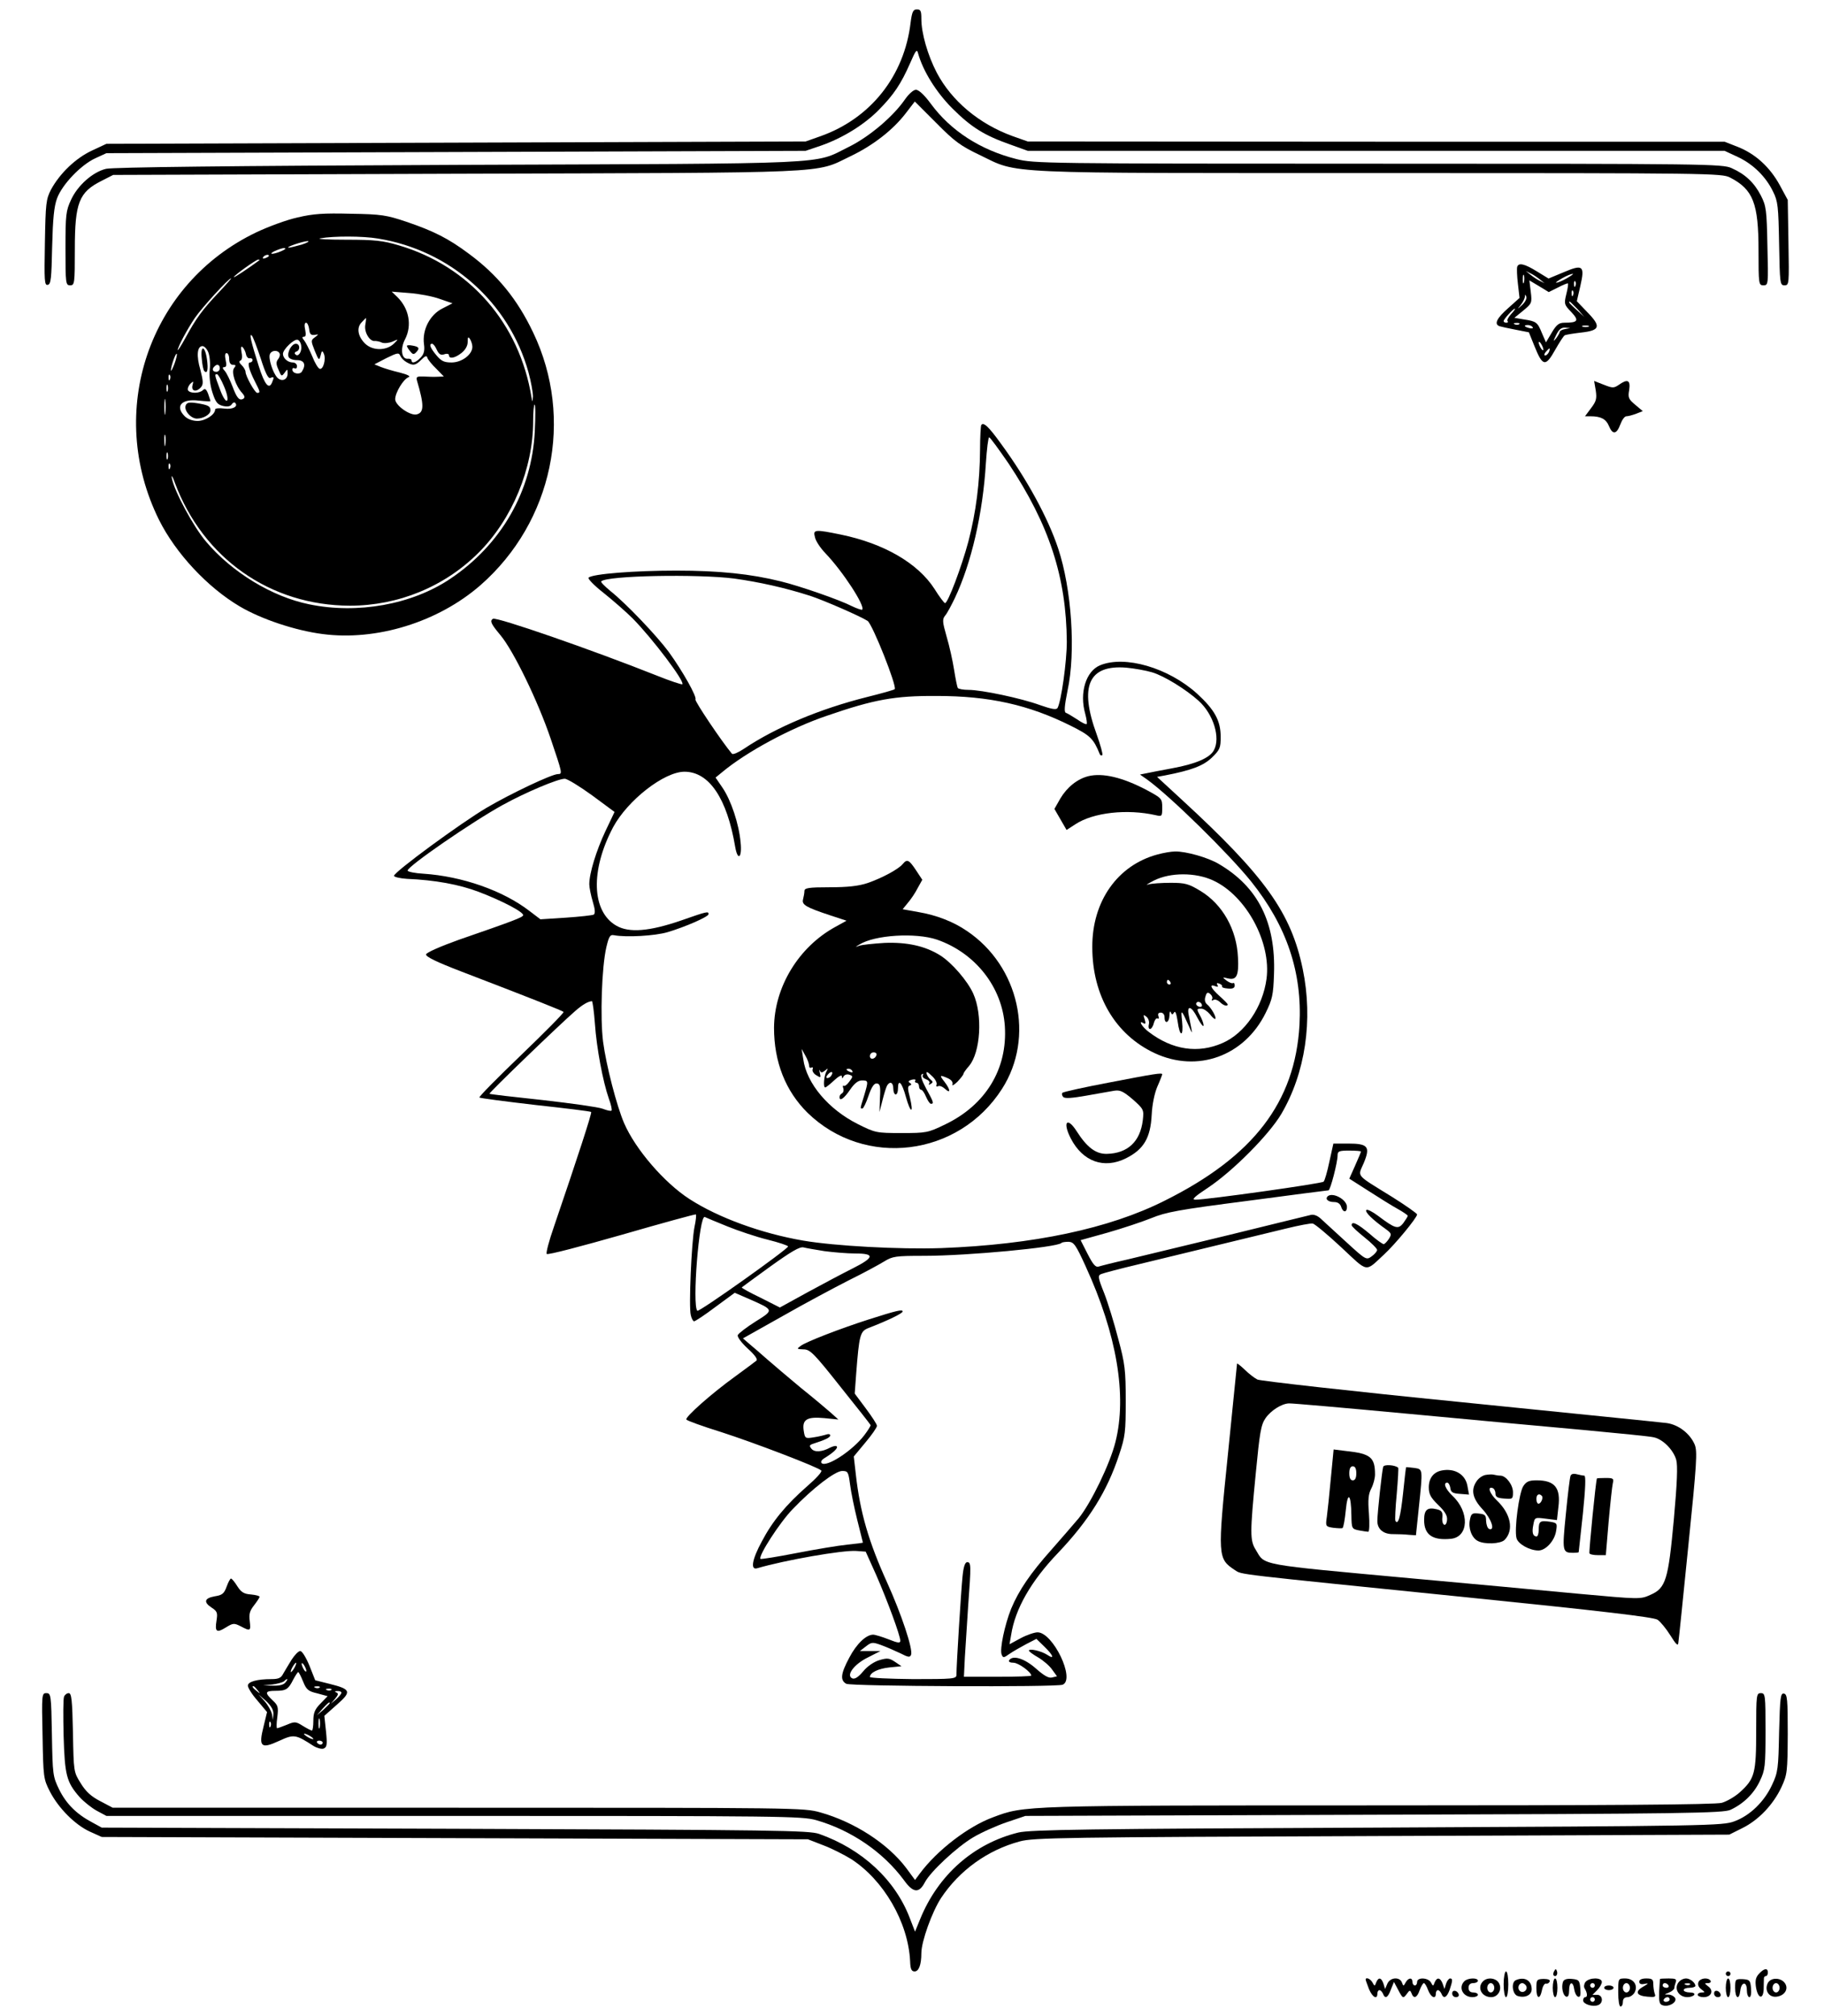 <?xml version="1.0" standalone="no"?>
<!DOCTYPE svg PUBLIC "-//W3C//DTD SVG 20010904//EN"
 "http://www.w3.org/TR/2001/REC-SVG-20010904/DTD/svg10.dtd">
<svg version="1.0" xmlns="http://www.w3.org/2000/svg"
 width="780pt" height="862pt" viewBox="0 0 780 862"
 preserveAspectRatio="xMidYMid meet">

<g transform="translate(0,862) scale(0.1,-0.1)"
fill="#000000" stroke="none">
<path d="M3894 8523 c-27 -228 -171 -409 -384 -485 l-65 -23 -1495 -5 -1495
-5 -62 -29 c-69 -32 -137 -97 -175 -167 -21 -41 -23 -58 -26 -227 -3 -163 -2
-183 12 -180 14 2 16 27 19 163 3 119 8 172 21 207 22 59 101 142 163 171 l48
22 1495 5 1495 5 65 22 c92 32 185 89 248 153 64 65 95 111 134 200 24 55 29
62 34 42 21 -76 78 -167 146 -235 81 -81 137 -116 248 -155 l75 -27 1490 0
1490 0 56 -26 c66 -31 120 -84 151 -148 21 -42 23 -63 26 -223 3 -171 4 -178
23 -178 20 0 20 5 17 183 l-3 182 -34 63 c-42 77 -104 134 -180 164 l-56 22
-1490 0 -1490 1 -65 23 c-143 52 -260 150 -324 271 -39 75 -66 169 -66 230 0
34 -3 41 -19 41 -16 0 -21 -10 -27 -57z"/>
<path d="M3870 8195 c-51 -74 -154 -161 -242 -204 -152 -75 -38 -70 -1666 -76
-983 -4 -1481 -10 -1509 -17 -57 -14 -121 -71 -149 -132 -22 -47 -24 -64 -24
-208 0 -151 1 -158 20 -158 19 0 20 7 20 155 0 198 18 243 113 291 l51 26
1465 5 c1631 5 1533 0 1686 74 97 46 182 112 237 183 l40 52 92 -92 c78 -79
104 -98 186 -137 170 -82 65 -77 1710 -77 1418 0 1462 -1 1498 -19 99 -51 122
-110 122 -312 0 -145 1 -149 21 -149 21 0 21 3 17 168 -3 154 -5 171 -28 216
-28 54 -66 91 -125 117 -38 18 -109 19 -1511 19 -1430 0 -1473 1 -1548 20
-154 39 -281 121 -366 237 -28 38 -52 60 -64 59 -10 0 -31 -19 -46 -41z"/>
<path d="M1272 7690 c-46 -10 -124 -39 -175 -63 -461 -220 -646 -767 -417
-1230 72 -144 208 -289 345 -370 93 -55 238 -103 353 -118 232 -31 496 51 677
209 309 271 401 712 225 1080 -68 143 -153 247 -275 337 -87 65 -150 97 -268
137 -84 28 -105 32 -237 34 -116 3 -161 0 -228 -16z m344 -90 c310 -50 561
-273 644 -572 11 -40 19 -86 19 -103 -2 -26 -2 -27 -6 -5 -51 317 -265 562
-568 651 -67 20 -103 24 -225 24 -80 0 -129 3 -110 6 57 10 180 10 246 -1z
m-326 -26 c-25 -7 -49 -13 -55 -13 -18 1 59 27 80 28 11 0 0 -7 -25 -15z m-70
-18 c0 -2 -13 -9 -30 -15 -35 -12 -41 -5 -7 9 25 10 37 12 37 6z m-70 -30 c0
-2 -7 -7 -16 -10 -8 -3 -12 -2 -9 4 6 10 25 14 25 6z m-41 -19 c-46 -34 -109
-76 -109 -72 0 7 94 74 104 75 5 0 7 -1 5 -3z m-175 -139 c-69 -73 -96 -110
-141 -193 -18 -33 -33 -56 -33 -52 0 13 40 88 73 137 30 44 145 170 155 170 3
0 -22 -28 -54 -62z m946 -26 l55 -19 -43 -22 c-54 -27 -87 -92 -79 -152 4 -28
0 -43 -14 -58 -21 -22 -39 -27 -39 -12 0 5 -8 8 -17 7 -26 -2 -32 43 -11 83
31 60 17 132 -33 181 l-24 23 75 -6 c41 -3 100 -14 130 -25z m-318 -112 c-5
-32 20 -72 42 -68 6 0 19 -2 29 -7 10 -4 30 -2 45 4 27 12 27 12 7 -8 -32 -31
-90 -32 -123 -1 -31 30 -38 67 -17 90 10 11 19 20 20 20 1 0 0 -14 -3 -30z
m-240 -17 c2 -22 8 -27 23 -25 19 3 19 3 2 -10 -18 -13 -18 -15 -1 -58 17 -42
19 -43 25 -20 5 21 7 23 14 7 10 -23 -3 -69 -18 -64 -7 2 -21 26 -32 54 -12
28 -27 58 -34 67 -10 12 -10 16 -1 16 8 0 9 10 5 30 -4 18 -3 30 4 30 5 0 11
-12 13 -27z m-207 -126 c20 -63 32 -87 41 -83 16 6 17 4 8 -18 -13 -34 -32
-12 -57 67 -33 104 -43 145 -30 132 5 -5 22 -50 38 -98z m905 50 c0 -33 -45
-67 -89 -67 -32 0 -44 6 -65 31 -26 31 -33 49 -18 49 5 0 14 -12 20 -26 9 -19
17 -24 32 -19 11 4 20 2 20 -4 0 -17 25 -13 54 10 16 13 26 30 26 47 0 21 2
24 10 12 5 -8 10 -23 10 -33z m-732 4 c4 -25 -13 -50 -25 -36 -5 4 -2 10 5 12
17 6 15 33 -3 33 -18 0 -38 -37 -31 -56 3 -8 19 -14 36 -14 31 0 40 -19 21
-49 -10 -15 -41 -8 -41 9 0 6 5 8 10 5 6 -3 10 1 10 9 0 9 -8 16 -18 16 -21 0
-42 18 -42 37 0 19 48 65 63 60 7 -2 14 -14 15 -26z m-397 -28 c6 -16 9 -48 6
-73 -3 -27 1 -65 11 -97 14 -44 22 -53 46 -59 19 -4 31 -2 37 7 4 7 11 10 14
7 16 -16 -10 -30 -46 -25 -22 3 -39 1 -39 -4 0 -22 -42 -49 -75 -49 -22 0 -43
8 -55 20 -43 43 -14 76 60 67 28 -3 50 -4 50 -2 0 2 -5 16 -10 31 -8 21 -14
24 -22 16 -15 -15 -55 -15 -64 -1 -3 6 1 18 9 27 15 14 15 13 10 -6 -6 -26 18
-30 37 -7 10 12 9 26 -3 73 -18 61 -14 102 9 102 8 0 19 -12 25 -27z m161 -8
c2 -11 10 -19 16 -17 7 1 12 -2 12 -8 0 -5 -5 -10 -11 -10 -12 0 -5 -30 22
-83 22 -43 23 -47 9 -47 -10 0 -50 72 -50 90 0 6 -7 19 -16 28 -11 10 -13 17
-6 20 7 2 9 16 5 35 -4 22 -2 29 5 22 5 -5 12 -19 14 -30z m143 5 c4 -6 1 -17
-5 -25 -10 -12 -10 -22 1 -46 12 -29 13 -30 26 -13 12 17 13 17 13 -3 0 -27
-25 -37 -44 -18 -19 20 -39 82 -32 100 6 17 32 20 41 5z m544 -39 c28 -16 38
-14 63 11 17 17 23 19 26 7 3 -8 20 -29 38 -46 l32 -33 -26 -1 c-15 -1 -42 0
-60 1 -29 1 -33 -1 -29 -17 31 -105 31 -137 -1 -145 -27 -7 -92 38 -92 65 0
28 35 86 57 94 10 4 -3 11 -38 20 -30 7 -66 18 -81 24 l-27 11 52 27 c47 23
53 24 59 9 4 -9 16 -21 27 -27z m-993 -7 c-8 -21 -15 -34 -15 -28 -1 15 20 76
25 71 2 -2 -2 -21 -10 -43z m234 21 c0 -16 6 -25 16 -25 13 0 14 -3 5 -14 -13
-16 6 -76 35 -107 10 -11 12 -19 5 -24 -17 -10 -28 2 -47 53 -10 26 -24 55
-32 65 -11 12 -12 17 -3 17 9 0 11 9 6 30 -4 19 -3 30 4 30 6 0 11 -11 11 -25z
m-40 -40 c0 -8 -7 -15 -15 -15 -16 0 -20 12 -8 23 11 12 23 8 23 -8z m-213
-47 c-3 -8 -6 -5 -6 6 -1 11 2 17 5 13 3 -3 4 -12 1 -19z m231 -30 c13 -30 18
-56 13 -61 -5 -5 -18 14 -30 47 -24 64 -24 66 -13 66 4 0 18 -23 30 -52z
m-241 -20 c-3 -7 -5 -2 -5 12 0 14 2 19 5 13 2 -7 2 -19 0 -25z m-10 -95 c-2
-16 -4 -3 -4 27 0 30 2 43 4 28 2 -16 2 -40 0 -55z m1580 -76 c-12 -257 -144
-487 -363 -633 -163 -109 -395 -151 -602 -108 -158 32 -329 136 -440 267 -54
63 -137 217 -147 272 -3 17 3 9 13 -20 121 -323 408 -524 748 -525 207 0 405
81 551 227 144 144 233 360 233 563 0 38 3 70 6 70 4 0 4 -51 1 -113z m-1580
-59 c-2 -13 -4 -5 -4 17 -1 22 1 32 4 23 2 -10 2 -28 0 -40z m10 -60 c-3 -7
-5 -2 -5 12 0 14 2 19 5 13 2 -7 2 -19 0 -25z m10 -40 c-3 -8 -6 -5 -6 6 -1
11 2 17 5 13 3 -3 4 -12 1 -19z"/>
<path d="M1740 7141 c0 -3 6 -14 14 -23 10 -13 15 -15 24 -6 18 18 15 25 -13
30 -14 3 -25 2 -25 -1z"/>
<path d="M863 7085 c2 -26 7 -49 11 -52 13 -13 17 7 11 51 -9 61 -29 61 -22 1z"/>
<path d="M794 6886 c-8 -21 22 -56 48 -56 28 0 58 18 58 35 0 18 -9 23 -58 31
-34 5 -43 3 -48 -10z"/>
<path d="M6488 7479 c-2 -7 -1 -39 3 -72 l7 -61 -49 -44 c-49 -43 -61 -69 -36
-77 6 -2 37 -9 69 -15 l56 -11 23 -57 c36 -90 48 -92 90 -17 17 30 35 58 40
61 5 3 37 8 71 12 81 9 86 26 25 88 l-44 46 15 65 c20 87 11 94 -71 59 l-65
-27 -49 30 c-53 33 -79 39 -85 20z m97 -54 l20 -16 -20 10 c-11 5 -29 17 -40
26 l-20 16 20 -10 c11 -5 29 -17 40 -26z m-68 -12 c-3 -10 -5 -4 -5 12 0 17 2
24 5 18 2 -7 2 -21 0 -30z m183 17 c-19 -11 -39 -19 -45 -19 -5 0 6 8 25 19
19 11 40 19 45 19 6 0 -6 -8 -25 -19z m-37 -39 c21 11 41 19 42 17 2 -2 -1
-23 -7 -46 -10 -41 -9 -45 21 -76 35 -37 29 -46 -29 -46 -23 0 -34 -8 -54 -42
l-25 -42 -17 39 c-19 47 -24 51 -77 59 l-41 7 38 31 c36 30 38 32 32 80 l-6
49 42 -25 41 -25 40 20z m74 7 c-3 -8 -6 -5 -6 6 -1 11 2 17 5 13 3 -3 4 -12
1 -19z m-10 -40 c-3 -8 -6 -5 -6 6 -1 11 2 17 5 13 3 -3 4 -12 1 -19z m-218
-42 c-22 -20 -22 -20 -6 0 9 11 17 27 18 35 0 11 2 11 6 0 3 -7 -5 -23 -18
-35z m237 -18 l29 -33 -32 29 c-31 28 -38 36 -30 36 2 0 16 -15 33 -32z m-284
-21 c-12 -13 -19 -27 -15 -30 3 -4 1 -7 -5 -7 -7 0 -12 3 -12 7 0 8 41 53 48
53 3 0 -4 -10 -16 -23z m35 -43 c-3 -3 -12 -4 -19 -1 -8 3 -5 6 6 6 11 1 17
-2 13 -5z m57 -13 c4 -5 -3 -7 -14 -4 -23 6 -26 13 -6 13 8 0 17 -4 20 -9z
m239 2 c-7 -2 -19 -2 -25 0 -7 3 -2 5 12 5 14 0 19 -2 13 -5z m-100 -10 c-13
-2 -23 -8 -23 -12 0 -4 -7 -16 -15 -27 -14 -17 -14 -15 0 14 11 23 22 32 38
31 l22 -2 -22 -4z m-93 -88 c0 -5 -5 -3 -10 5 -5 8 -10 20 -10 25 0 6 5 3 10
-5 5 -8 10 -19 10 -25z m24 -10 c-4 -8 -11 -15 -16 -15 -6 0 -5 6 2 15 7 8 14
15 16 15 2 0 1 -7 -2 -15z"/>
<path d="M6824 6950 c5 -35 2 -46 -20 -75 l-26 -35 23 0 c45 0 67 -12 79 -41
16 -39 33 -37 49 6 7 19 18 35 26 35 8 0 26 5 42 11 l28 11 -32 27 c-29 24
-32 31 -26 64 6 42 -7 48 -45 21 -21 -14 -26 -14 -64 1 l-41 16 7 -41z"/>
<path d="M4196 6802 c-2 -4 -5 -51 -5 -105 -1 -140 -17 -266 -50 -393 -29
-108 -88 -265 -100 -263 -3 0 -24 27 -45 61 -71 110 -216 194 -400 232 -112
23 -120 22 -111 -11 3 -16 23 -46 44 -68 75 -78 172 -227 158 -242 -3 -2 -23
5 -44 15 -50 26 -222 86 -304 106 -129 32 -263 46 -448 46 -178 0 -357 -14
-374 -30 -5 -4 24 -34 65 -66 40 -32 96 -81 123 -108 85 -86 224 -270 213
-282 -3 -2 -52 14 -109 37 -279 111 -686 252 -701 243 -14 -9 -9 -21 32 -70
56 -67 160 -281 215 -443 50 -148 51 -151 31 -151 -26 0 -201 -83 -305 -144
-110 -65 -395 -274 -396 -291 0 -5 25 -11 55 -13 120 -5 224 -24 308 -56 102
-39 193 -87 189 -100 -3 -9 -36 -22 -276 -105 -78 -28 -137 -54 -139 -62 -2
-10 46 -33 150 -73 313 -120 433 -168 438 -173 3 -3 -78 -85 -180 -183 -102
-98 -183 -180 -180 -183 3 -3 111 -17 240 -32 128 -14 236 -27 238 -30 4 -4
-59 -197 -159 -490 -21 -60 -35 -113 -31 -117 5 -5 149 33 321 82 173 50 315
89 317 87 2 -2 0 -26 -6 -53 -13 -64 -25 -343 -16 -377 3 -15 10 -27 14 -27 5
0 46 27 91 61 l83 61 60 -26 c109 -48 109 -47 29 -97 -38 -24 -72 -50 -76 -58
-3 -7 14 -31 42 -57 30 -27 44 -46 38 -52 -6 -5 -46 -35 -90 -67 -104 -75
-216 -175 -210 -185 3 -5 70 -29 150 -54 140 -45 412 -149 427 -164 5 -5 -23
-35 -60 -67 -91 -80 -149 -150 -194 -236 -42 -77 -50 -124 -20 -115 119 35
366 78 423 74 l41 -3 45 -100 c48 -110 103 -259 103 -281 0 -11 -10 -10 -50 6
-28 11 -58 20 -66 20 -30 0 -71 -39 -102 -98 -37 -69 -40 -97 -13 -112 21 -11
897 -15 925 -4 56 22 -41 224 -107 224 -13 0 -46 -11 -72 -25 l-48 -26 7 40
c17 111 85 230 200 350 133 140 211 265 262 421 26 78 28 97 28 230 0 130 -3
158 -32 265 -17 66 -44 154 -60 195 -27 67 -28 76 -13 82 9 4 81 23 161 42
231 56 516 125 627 152 57 14 109 24 117 22 9 -2 63 -47 121 -101 118 -110
101 -108 183 -32 48 44 142 158 142 172 0 4 -48 38 -107 75 -160 99 -147 84
-121 145 29 70 18 83 -67 83 l-63 0 -17 -77 c-9 -43 -20 -82 -25 -86 -7 -8
-498 -77 -548 -77 -18 0 -4 13 55 52 106 71 259 225 312 314 103 175 137 402
92 620 -50 241 -160 396 -520 727 l-103 95 33 6 c114 22 164 41 201 76 35 34
38 42 38 89 0 70 -26 116 -101 185 -123 111 -309 165 -415 121 -60 -25 -89
-117 -63 -208 6 -22 8 -41 6 -43 -3 -3 -21 6 -41 20 -20 13 -42 26 -48 28 -8
3 -6 29 7 94 36 165 18 435 -40 609 -43 130 -134 297 -244 447 -54 75 -76 95
-85 80z m117 -164 c174 -262 247 -486 249 -762 0 -85 -24 -257 -40 -284 -6 -8
-26 -4 -75 13 -79 29 -249 65 -305 65 -23 0 -43 4 -46 8 -3 5 -10 40 -16 78
-6 38 -20 102 -32 142 -18 63 -19 74 -6 90 8 9 26 43 41 74 71 150 120 362
133 578 4 60 10 110 14 110 4 0 41 -51 83 -112z m-1173 -492 c107 -15 216 -39
325 -74 58 -19 214 -87 245 -107 21 -14 127 -281 116 -292 -2 -3 -56 -18 -120
-34 -199 -50 -388 -129 -525 -221 -24 -16 -47 -26 -51 -21 -43 51 -160 225
-156 232 7 11 -54 120 -114 203 -51 69 -182 207 -250 261 -24 20 -42 38 -39
41 24 25 413 32 569 12z m1787 -401 c51 -15 145 -73 199 -122 63 -57 94 -158
65 -211 -17 -33 -79 -59 -177 -77 -49 -9 -100 -19 -114 -22 l-25 -5 30 -21
c100 -72 350 -318 445 -436 153 -191 219 -389 207 -614 -19 -330 -197 -562
-576 -751 -238 -120 -562 -188 -956 -203 -180 -6 -455 9 -590 32 -180 31 -363
98 -487 178 -108 70 -231 213 -279 324 -32 74 -77 249 -90 348 -13 103 -6 319
14 405 11 46 16 54 32 51 53 -10 176 -3 230 13 77 23 175 66 175 77 0 13 -6
12 -117 -27 -137 -47 -223 -54 -278 -22 -105 61 -111 236 -13 421 62 115 218
237 305 237 105 0 182 -113 217 -322 11 -62 30 -46 23 20 -7 79 -41 180 -77
233 l-30 44 28 23 c103 86 291 188 447 241 203 70 290 86 470 85 226 0 395
-38 575 -128 82 -41 96 -54 123 -121 2 -5 7 -7 11 -4 3 3 -8 43 -24 88 -76
207 -35 299 126 286 34 -3 84 -12 111 -20z m-2395 -526 l96 -71 -39 -82 c-39
-83 -69 -180 -69 -227 0 -14 7 -48 15 -75 10 -33 11 -50 4 -55 -6 -3 -60 -9
-119 -13 l-109 -7 -46 35 c-114 88 -289 149 -455 160 -35 2 -65 8 -67 13 -4
16 276 209 407 281 98 54 236 112 265 112 11 0 63 -32 117 -71z m12 -976 c7
-103 34 -248 60 -322 9 -24 14 -47 11 -50 -3 -3 -20 1 -38 8 -18 7 -133 23
-256 37 -123 13 -226 25 -228 27 -3 4 302 298 367 354 31 27 53 40 71 42 3 1
9 -43 13 -96z m3276 -547 c0 -2 -11 -29 -25 -60 l-25 -56 83 -53 c45 -29 101
-64 125 -77 23 -13 42 -26 42 -29 0 -3 -9 -17 -19 -31 -22 -28 -35 -24 -108
31 -24 18 -46 29 -50 25 -8 -8 27 -42 82 -81 26 -19 27 -22 14 -43 -8 -12 -18
-22 -22 -22 -5 0 -33 20 -61 45 -51 43 -76 55 -76 36 0 -5 25 -28 55 -52 30
-24 54 -48 54 -54 0 -5 -10 -18 -23 -27 -23 -17 -25 -16 -108 60 -46 42 -95
87 -108 99 -14 14 -31 21 -44 18 -12 -3 -169 -41 -351 -86 -181 -44 -377 -91
-435 -105 -58 -13 -113 -27 -122 -30 -13 -4 -24 9 -47 54 l-30 59 115 32 c63
18 147 46 187 62 63 26 117 36 412 74 187 25 343 45 346 45 8 0 39 120 39 150
0 17 6 20 50 20 28 0 50 -2 50 -4z m-2710 -320 c47 -19 124 -45 173 -57 48
-12 87 -25 87 -29 0 -11 -381 -282 -388 -275 -23 23 8 412 32 401 6 -3 49 -21
96 -40z m1533 -172 c133 -290 177 -552 127 -750 -23 -93 -104 -260 -157 -326
-21 -25 -74 -86 -117 -135 -90 -101 -139 -173 -172 -252 -28 -70 -49 -172 -41
-195 6 -16 9 -16 34 2 16 11 48 29 72 42 l43 22 34 -33 c39 -38 45 -57 12 -35
-26 17 -78 28 -78 18 0 -4 18 -17 39 -29 22 -13 49 -36 60 -52 l21 -29 -21 -5
c-14 -4 -34 7 -70 39 -49 43 -99 58 -114 34 -3 -6 5 -10 19 -10 21 0 76 -40
76 -55 0 -3 -65 -5 -144 -5 l-144 0 4 83 c3 45 9 143 14 218 13 177 13 189 -4
189 -9 0 -16 -19 -20 -62 -6 -57 -26 -377 -26 -420 0 -17 -15 -18 -185 -18
-102 1 -185 5 -185 9 0 19 36 36 84 41 l51 5 -28 19 c-24 16 -33 17 -67 7 -23
-7 -51 -26 -69 -48 -20 -24 -35 -34 -46 -30 -29 12 7 61 67 90 l53 27 -44 0
-44 0 26 20 c23 18 28 19 64 6 22 -8 59 -24 82 -35 35 -18 42 -19 47 -7 9 23
-41 173 -102 308 -80 176 -116 302 -134 461 l-9 79 49 59 c28 33 50 65 50 72
0 7 -22 40 -48 75 l-47 63 6 82 c13 169 17 184 52 198 83 32 147 63 147 71 0
10 -26 4 -145 -34 -122 -39 -269 -96 -291 -113 -18 -13 -17 -14 12 -15 28 0
44 -16 158 -160 70 -87 128 -161 129 -164 1 -2 -11 -22 -27 -43 -50 -66 -163
-140 -183 -119 -4 5 0 13 11 20 38 23 61 44 54 51 -3 4 -16 1 -28 -5 -35 -19
-67 -21 -80 -5 -10 12 -9 16 6 21 53 17 74 27 74 36 0 6 -7 7 -16 4 -9 -3 -33
-9 -54 -12 -36 -6 -38 -5 -43 27 -8 49 13 62 88 55 l60 -6 -31 28 c-17 15 -75
64 -130 108 -54 45 -119 100 -144 122 -25 22 -58 51 -74 64 l-29 25 169 95
c93 53 220 121 283 153 63 31 131 68 152 81 36 22 48 24 171 24 185 0 568 36
587 55 2 3 16 5 30 5 23 -1 31 -12 74 -106z m-1117 66 c38 -5 97 -10 132 -10
84 0 81 -17 -10 -63 -40 -20 -127 -66 -193 -102 l-120 -66 -83 42 c-46 22 -82
42 -80 44 2 2 57 42 123 90 88 63 125 85 141 81 12 -3 52 -10 90 -16z m109
-997 c4 -32 18 -101 31 -153 13 -52 24 -95 24 -96 0 -2 -30 -5 -67 -9 -38 -4
-135 -20 -217 -36 -82 -16 -151 -27 -154 -25 -11 11 83 157 138 213 85 89 180
162 211 163 25 0 27 -4 34 -57z"/>
<path d="M4654 5301 c-47 -12 -91 -47 -120 -96 l-25 -44 26 -45 26 -45 37 24
c77 51 222 67 345 39 26 -6 27 -5 27 33 0 38 -2 40 -67 75 -103 54 -187 74
-249 59z"/>
<path d="M4949 4966 c-170 -46 -279 -200 -278 -396 0 -207 98 -374 266 -453
184 -86 384 -13 475 171 29 59 33 77 36 167 8 220 -68 372 -235 470 -46 28
-142 55 -188 54 -16 0 -51 -6 -76 -13z m239 -111 c141 -65 249 -265 228 -421
-16 -120 -93 -233 -188 -274 -104 -46 -214 -30 -315 47 -30 22 -48 54 -22 37
8 -4 9 1 4 17 -7 21 -6 22 8 11 8 -7 13 -21 10 -32 -3 -11 -1 -20 5 -20 5 0
13 11 16 25 4 14 11 23 16 20 6 -3 7 1 4 9 -4 11 0 16 10 16 9 0 16 -8 16 -20
0 -31 20 -24 21 8 0 15 3 21 6 13 4 -11 7 -11 14 0 5 8 10 -6 15 -39 9 -68 26
-68 19 1 -6 54 -4 53 30 -23 16 -37 16 -39 -2 51 -8 43 13 36 37 -12 12 -23
24 -39 26 -36 3 3 -2 19 -10 36 -20 37 -20 38 1 38 10 0 26 -11 37 -24 10 -13
20 -22 23 -20 6 7 -18 49 -36 63 -8 7 -11 19 -6 33 5 18 10 20 21 10 7 -6 11
-16 7 -22 -3 -6 -1 -7 6 -3 6 4 18 0 27 -8 15 -16 34 -21 34 -11 0 3 -16 19
-35 36 -37 33 -46 53 -18 42 11 -4 14 -3 9 5 -5 8 -2 10 8 6 9 -3 14 -9 12
-13 -2 -3 9 -7 25 -8 20 -2 29 2 29 13 0 8 -3 13 -8 10 -4 -2 -16 3 -27 11
-19 15 -19 15 7 9 36 -8 46 12 42 89 -5 120 -66 228 -160 285 -51 31 -66 35
-128 35 -39 0 -82 -3 -96 -7 -14 -5 -2 3 25 17 70 35 178 35 253 0z m-183
-435 c3 -5 1 -10 -4 -10 -6 0 -11 5 -11 10 0 6 2 10 4 10 3 0 8 -4 11 -10z
m135 -100 c0 -5 -7 -7 -15 -4 -8 4 -12 10 -9 15 6 11 24 2 24 -11z"/>
<path d="M3860 4925 c-18 -22 -89 -60 -150 -81 -39 -13 -86 -18 -162 -18 -90
0 -108 -3 -108 -16 0 -8 -3 -24 -6 -36 -6 -23 13 -34 119 -69 l67 -22 -47 -26
c-158 -86 -262 -258 -263 -432 0 -146 49 -270 143 -363 244 -238 646 -189 832
102 141 220 73 525 -150 675 -58 40 -131 68 -208 81 l-67 12 22 27 c13 15 32
43 42 63 l20 36 -27 41 c-30 45 -38 49 -57 26z m147 -323 c164 -57 279 -203
290 -370 12 -183 -82 -337 -255 -420 -74 -36 -81 -37 -187 -37 -107 0 -112 1
-186 38 -126 63 -220 174 -234 278 l-7 44 16 -29 c9 -15 16 -35 16 -43 0 -8 4
-11 10 -8 5 3 8 0 5 -7 -3 -7 4 -19 16 -26 19 -12 20 -11 15 10 -3 13 -3 17 0
10 5 -10 9 -10 22 0 13 11 14 11 7 -2 -11 -17 -16 -70 -6 -70 3 0 21 14 39 31
17 16 32 24 32 17 0 -11 2 -11 8 0 5 7 16 10 25 6 15 -5 15 -8 -1 -29 -9 -13
-20 -21 -24 -18 -4 2 -5 -2 -2 -10 3 -8 1 -18 -5 -22 -6 -3 -11 -10 -11 -16 0
-20 19 -7 45 31 19 28 35 40 51 40 28 0 28 -2 9 -66 -18 -58 -17 -54 -7 -54 4
0 16 24 26 54 13 38 24 54 35 53 14 -1 17 -11 14 -61 l-2 -61 13 51 c7 28 16
57 20 63 12 19 26 12 26 -14 0 -14 5 -25 10 -25 6 0 10 11 10 25 0 44 17 27
34 -36 20 -71 34 -73 17 -2 -10 37 -10 48 -1 51 9 3 9 6 0 12 -8 5 -5 9 9 13
12 3 19 1 15 -4 -3 -5 0 -9 5 -9 6 0 11 -7 11 -15 0 -8 4 -15 9 -15 5 0 14
-13 21 -30 7 -16 16 -30 21 -30 14 0 11 8 -21 66 -19 36 -25 56 -18 60 6 4 8
3 4 -4 -3 -6 3 -13 14 -17 11 -4 17 -11 14 -17 -5 -7 -2 -8 6 -3 11 7 10 10
-1 19 -8 6 -15 18 -17 26 -2 10 6 6 22 -10 15 -13 24 -30 21 -38 -3 -7 0 -10
6 -7 6 4 19 -1 30 -11 25 -23 24 -4 -2 30 -23 29 -21 31 15 15 15 -7 22 -17
19 -26 -3 -8 6 -3 21 11 14 15 26 30 26 34 0 4 11 19 24 34 49 58 59 218 18
309 -24 54 -92 133 -142 164 -64 40 -142 57 -238 53 -48 -3 -96 -8 -107 -12
-20 -7 -20 -7 0 5 65 41 240 52 332 21z m-259 -494 c-6 -18 -28 -21 -28 -4 0
9 7 16 16 16 9 0 14 -5 12 -12z m-103 -68 c3 -6 -1 -7 -9 -4 -18 7 -21 14 -7
14 6 0 13 -4 16 -10z m-90 -19 c-3 -6 -11 -11 -17 -11 -6 0 -6 6 2 15 14 17
26 13 15 -4z"/>
<path d="M4743 3991 c-106 -20 -196 -40 -200 -44 -3 -4 -2 -12 4 -18 7 -7 37
-5 99 6 49 9 103 18 119 21 25 4 39 -3 79 -37 47 -42 48 -44 43 -89 -11 -92
-65 -142 -154 -144 -47 -1 -85 28 -129 97 -41 64 -61 39 -25 -31 51 -99 142
-132 236 -85 76 38 105 87 110 186 2 43 12 92 24 120 12 27 21 51 21 53 0 8
-35 2 -227 -35z"/>
<path d="M5677 3504 c-11 -12 3 -24 28 -24 15 0 26 -7 30 -20 8 -26 25 -26 25
-1 0 32 -62 65 -83 45z"/>
<path d="M5290 2789 c0 -2 -18 -176 -39 -387 -45 -439 -44 -447 30 -496 31
-20 -15 -14 989 -116 581 -59 801 -85 818 -96 12 -8 37 -38 55 -67 24 -39 33
-47 34 -32 2 11 21 199 43 417 36 353 39 402 27 431 -20 47 -69 85 -120 92
-23 3 -421 43 -885 90 -463 46 -852 90 -865 96 -12 6 -37 25 -54 42 -18 17
-33 29 -33 26z m727 -214 c268 -25 610 -57 758 -70 149 -14 282 -27 297 -31
39 -8 84 -54 96 -96 7 -25 4 -98 -10 -254 -24 -260 -34 -295 -101 -324 -42
-19 -45 -19 -307 5 -146 14 -463 43 -705 65 -674 62 -634 55 -675 123 -25 40
-25 70 0 326 17 176 22 208 42 237 23 33 69 62 100 63 10 1 237 -19 505 -44z"/>
<path d="M5691 2298 c-6 -67 -14 -142 -17 -164 -6 -41 -5 -42 28 -47 18 -2 36
-3 39 -1 4 2 10 36 14 76 8 84 23 70 24 -23 1 -55 2 -57 32 -63 17 -3 35 -6
40 -6 5 0 6 35 3 78 -5 60 -2 84 10 107 9 17 16 44 16 60 0 73 -19 89 -121
100 l-56 7 -12 -124z m109 22 c0 -20 -5 -30 -15 -30 -10 0 -15 10 -15 30 0 20
5 30 15 30 10 0 15 -10 15 -30z"/>
<path d="M5915 2348 c-5 -16 -25 -198 -25 -232 0 -35 26 -57 69 -56 20 0 49
-1 66 -3 l30 -2 12 115 c18 173 18 167 -19 173 -18 2 -34 4 -35 3 -1 -1 -7
-51 -13 -111 -11 -103 -21 -138 -33 -118 -2 4 0 56 6 116 5 59 8 109 6 111
-14 12 -60 15 -64 4z"/>
<path d="M6165 2332 c-35 -7 -55 -33 -55 -72 0 -29 8 -44 40 -75 30 -29 40
-47 38 -65 -4 -34 -24 -22 -20 12 2 22 -3 29 -23 34 -41 10 -55 -1 -55 -46 0
-63 36 -88 115 -80 76 8 80 115 6 184 -30 29 -41 56 -22 56 5 0 11 -10 13 -22
2 -19 10 -24 42 -26 l38 -3 -7 38 c-9 49 -55 76 -110 65z"/>
<path d="M6353 2313 c-13 -2 -30 -14 -38 -26 -26 -37 -19 -74 25 -121 38 -41
55 -93 28 -84 -7 3 -12 18 -13 34 0 25 -4 29 -32 32 -27 3 -32 0 -37 -26 -8
-36 7 -77 33 -91 29 -16 97 -13 115 4 41 42 27 112 -33 169 -31 30 -42 61 -18
53 6 -2 12 -12 12 -23 0 -15 8 -20 38 -22 35 -3 37 -2 37 27 0 32 -30 71 -54
71 -8 0 -20 2 -28 4 -7 2 -23 1 -35 -1z"/>
<path d="M6716 2309 c-3 -8 -12 -81 -20 -164 -16 -160 -15 -165 32 -165 12 0
22 1 23 3 0 1 8 75 18 165 11 108 13 162 6 162 -5 0 -20 3 -32 6 -15 4 -24 1
-27 -7z"/>
<path d="M6829 2298 c-5 -10 -35 -315 -32 -320 2 -5 19 -8 37 -8 l33 0 12 143
c7 78 15 152 18 165 5 20 1 22 -31 22 -20 0 -37 -1 -37 -2z"/>
<path d="M6514 2265 c-18 -28 -39 -184 -29 -222 6 -25 56 -53 94 -53 31 0 68
41 75 81 6 35 5 37 -26 42 -42 6 -48 2 -48 -34 0 -16 -4 -29 -9 -29 -16 0 -21
17 -14 50 6 32 6 32 53 26 l48 -6 6 54 c11 84 -15 116 -93 116 -32 0 -44 -5
-57 -25z m79 -41 c8 -8 -3 -34 -14 -34 -5 0 -9 9 -9 20 0 19 11 26 23 14z"/>
<path d="M969 1835 c-11 -30 -19 -36 -51 -41 -44 -8 -49 -25 -12 -49 23 -15
25 -22 20 -54 -8 -49 0 -55 40 -30 31 19 35 19 63 5 42 -22 44 -21 39 22 -4
30 0 44 18 67 13 17 24 33 24 37 0 4 -17 8 -37 10 -30 2 -42 10 -58 35 -11 18
-23 32 -27 33 -4 0 -12 -16 -19 -35z"/>
<path d="M1247 1523 c-13 -21 -29 -48 -36 -60 -9 -18 -20 -23 -50 -23 -62 0
-101 -11 -101 -28 0 -9 18 -38 41 -64 l41 -49 -15 -62 c-22 -87 -11 -97 67
-61 63 29 70 28 147 -22 15 -9 34 -14 43 -11 14 6 16 16 10 74 l-7 66 54 48
c64 56 60 66 -33 89 l-60 15 -25 63 c-14 34 -31 62 -39 62 -8 0 -24 -17 -37
-37z m13 -33 c-6 -11 -13 -20 -16 -20 -2 0 0 9 6 20 6 11 13 20 16 20 2 0 0
-9 -6 -20z m50 -15 c0 -5 -5 -3 -10 5 -5 8 -10 20 -10 25 0 6 5 3 10 -5 5 -8
10 -19 10 -25z m-14 -45 c14 -35 22 -42 61 -51 l44 -12 -30 -31 c-25 -25 -31
-41 -31 -74 0 -23 -3 -42 -6 -42 -4 0 -21 9 -39 20 -30 19 -35 19 -68 5 -20
-8 -39 -15 -42 -15 -3 0 -3 21 1 48 5 42 3 50 -20 71 -35 33 -33 41 12 41 45
0 55 6 76 48 9 17 19 32 21 32 3 0 12 -18 21 -40z m-76 -5 c-8 -10 -28 -14
-54 -13 l-41 1 40 4 c22 3 44 9 50 14 15 15 19 10 5 -6z m-119 -32 c13 -16 12
-17 -3 -4 -17 13 -22 21 -14 21 2 0 10 -8 17 -17z m266 11 c-3 -3 -12 -4 -19
-1 -8 3 -5 6 6 6 11 1 17 -2 13 -5z m50 -10 c-3 -3 -12 -4 -19 -1 -8 3 -5 6 6
6 11 1 17 -2 13 -5z m43 -12 c0 -5 -10 -17 -22 -28 l-23 -19 18 21 c14 17 15
23 5 27 -8 4 -7 6 5 6 9 1 17 -3 17 -7z m-291 -91 l-2 -26 -4 25 c-3 14 -17
39 -31 55 l-27 30 33 -29 c21 -20 32 -38 31 -55z m241 46 c0 -2 -12 -14 -27
-28 l-28 -24 24 28 c23 25 31 32 31 24z m-43 -104 c-3 -10 -5 -2 -5 17 0 19 2
27 5 18 2 -10 2 -26 0 -35z m-210 5 c-3 -8 -6 -5 -6 6 -1 11 2 17 5 13 3 -3 4
-12 1 -19z m183 -54 c0 -2 -9 0 -20 6 -11 6 -20 13 -20 16 0 2 9 0 20 -6 11
-6 20 -13 20 -16z m40 -16 c0 -4 -4 -8 -9 -8 -6 0 -12 4 -15 8 -3 5 1 9 9 9 8
0 15 -4 15 -9z"/>
<path d="M182 1198 c3 -177 4 -185 31 -238 37 -72 108 -143 171 -172 l51 -23
1510 -5 1510 -5 67 -26 c37 -14 89 -41 117 -58 140 -90 245 -271 253 -438 1
-33 6 -43 19 -43 18 0 29 28 29 78 0 50 46 178 85 237 78 117 198 204 336 241
59 16 178 18 1549 23 l1485 6 56 28 c69 34 132 100 167 175 25 54 26 65 27
227 0 150 -2 170 -16 173 -15 3 -17 -15 -21 -165 -3 -156 -5 -172 -30 -225
-33 -72 -95 -132 -161 -156 -50 -19 -103 -20 -1527 -27 -1243 -5 -1484 -9
-1535 -21 -191 -47 -343 -181 -420 -370 l-22 -54 -22 57 c-62 164 -204 296
-388 361 -44 15 -176 17 -1558 22 l-1510 5 -42 23 c-66 35 -110 79 -140 140
-27 55 -28 64 -31 235 -3 170 -4 177 -24 177 -19 0 -20 -5 -16 -182z"/>
<path d="M274 1365 c-4 -8 -4 -84 -2 -167 5 -168 12 -198 68 -262 18 -20 52
-47 74 -59 l41 -22 1485 0 c1412 0 1488 -1 1550 -18 150 -43 286 -136 375
-256 40 -56 65 -58 90 -10 24 46 137 151 206 192 35 21 100 50 144 65 l80 27
1490 5 c1337 4 1494 7 1525 21 56 26 101 70 126 124 22 46 24 63 24 213 0 155
-1 162 -20 162 -19 0 -20 -7 -20 -161 0 -182 -6 -205 -70 -263 -21 -19 -56
-39 -77 -45 -26 -8 -490 -11 -1464 -11 -1532 0 -1517 0 -1653 -51 -106 -39
-239 -141 -313 -241 l-20 -27 -36 49 c-79 106 -223 199 -369 240 -71 20 -98
20 -1549 20 l-1477 0 -53 28 c-39 20 -62 41 -84 77 -30 48 -30 49 -33 217 -3
138 -6 168 -18 168 -8 0 -17 -7 -20 -15z"/>
<path d="M6646 191 c-4 -7 -5 -15 -2 -18 9 -9 19 4 14 18 -4 11 -6 11 -12 0z"/>
<path d="M7522 180 c-14 -15 -17 -29 -13 -57 8 -48 30 -56 33 -11 0 18 1 39 1
46 -1 6 3 12 8 12 5 0 9 7 9 15 0 21 -16 19 -38 -5z"/>
<path d="M6430 135 c0 -30 5 -55 10 -55 6 0 10 25 10 55 0 30 -4 55 -10 55 -5
0 -10 -25 -10 -55z"/>
<path d="M7380 180 c0 -5 5 -10 10 -10 6 0 10 5 10 10 0 6 -4 10 -10 10 -5 0
-10 -4 -10 -10z"/>
<path d="M5840 155 c0 -3 7 -21 14 -40 15 -36 36 -47 36 -20 0 8 4 15 9 15 5
0 11 -7 15 -15 9 -24 21 -18 34 18 l13 32 16 -30 c22 -42 23 -42 39 -21 12 17
14 17 20 3 9 -26 24 -20 35 13 6 16 14 30 18 30 4 0 12 -13 18 -30 12 -31 33
-41 33 -15 0 8 4 15 9 15 5 0 11 -7 15 -15 9 -24 23 -17 35 16 13 39 14 49 2
49 -5 0 -13 -10 -17 -22 l-7 -23 -8 23 c-10 26 -24 29 -34 5 -6 -17 -7 -17
-16 0 -12 21 -59 23 -59 2 0 -8 -4 -15 -10 -15 -5 0 -10 7 -10 15 0 20 -17 19
-29 -2 -9 -17 -10 -17 -16 0 -10 25 -50 22 -62 -5 l-10 -23 -7 23 c-9 26 -21
29 -31 5 -6 -17 -7 -17 -16 0 -9 16 -29 24 -29 12z"/>
<path d="M6262 148 c-27 -27 -6 -68 35 -68 13 0 23 5 23 10 0 6 -9 10 -20 10
-13 0 -20 7 -20 20 0 13 7 20 20 20 11 0 20 5 20 10 0 14 -43 13 -58 -2z"/>
<path d="M6342 148 c-27 -27 -6 -68 35 -68 29 0 48 33 33 60 -12 22 -49 27
-68 8z m48 -28 c0 -11 -7 -20 -15 -20 -8 0 -15 9 -15 20 0 11 7 20 15 20 8 0
15 -9 15 -20z"/>
<path d="M6483 153 c-22 -8 -16 -61 7 -68 32 -10 60 4 60 29 0 37 -30 55 -67
39z m43 -24 c10 -17 -13 -36 -27 -22 -12 12 -4 33 11 33 5 0 12 -5 16 -11z"/>
<path d="M6570 118 c0 -45 15 -51 24 -8 3 17 11 29 17 28 6 -2 13 2 16 9 3 7
-7 11 -26 11 -29 -1 -31 -3 -31 -40z"/>
<path d="M6640 120 c0 -22 5 -40 10 -40 6 0 10 18 10 40 0 22 -4 40 -10 40 -5
0 -10 -18 -10 -40z"/>
<path d="M6684 146 c-8 -22 -1 -59 14 -64 8 -2 12 7 12 27 0 38 17 41 22 4 2
-14 9 -28 16 -31 10 -3 12 6 10 34 -3 36 -6 39 -36 42 -21 2 -34 -2 -38 -12z"/>
<path d="M6780 145 c-6 -8 -8 -20 -4 -27 12 -19 14 -38 3 -38 -5 0 -9 -6 -9
-14 0 -16 41 -29 64 -20 24 9 20 44 -4 44 l-20 0 20 20 c11 11 20 27 20 35 0
20 -53 20 -70 0z m40 -15 c0 -5 -4 -10 -10 -10 -5 0 -10 5 -10 10 0 6 5 10 10
10 6 0 10 -4 10 -10z m0 -60 c0 -5 -4 -10 -10 -10 -5 0 -10 5 -10 10 0 6 5 10
10 10 6 0 10 -4 10 -10z"/>
<path d="M6920 100 c0 -33 4 -60 10 -60 6 0 10 9 10 20 0 13 7 20 20 20 10 0
24 9 30 20 16 30 -4 60 -40 60 -30 0 -30 0 -30 -60z m50 20 c0 -11 -7 -20 -15
-20 -8 0 -15 9 -15 20 0 11 7 20 15 20 8 0 15 -9 15 -20z"/>
<path d="M7010 146 c0 -9 8 -13 23 -9 18 3 18 2 -6 -12 -37 -21 -30 -39 18
-43 32 -3 37 -1 31 13 -3 9 -6 28 -6 41 0 20 -5 24 -30 24 -19 0 -30 -5 -30
-14z"/>
<path d="M7099 158 c-1 -2 -2 -27 -4 -55 -1 -43 1 -54 16 -58 25 -8 60 12 53
30 -4 8 -16 15 -28 16 -21 0 -21 0 2 9 12 5 22 14 22 19 0 5 3 16 6 25 5 13
-1 16 -30 16 -20 0 -37 -1 -37 -2z m36 -28 c3 -5 -1 -10 -9 -10 -9 0 -16 5
-16 10 0 6 4 10 9 10 6 0 13 -4 16 -10z m5 -60 c0 -5 -7 -10 -16 -10 -8 0 -12
5 -9 10 3 6 10 10 16 10 5 0 9 -4 9 -10z"/>
<path d="M7182 148 c-27 -27 -6 -68 34 -68 13 0 26 5 29 10 4 6 -5 10 -19 10
-14 0 -26 5 -26 10 0 6 11 10 25 10 14 0 25 4 25 8 0 14 -23 32 -40 32 -9 0
-21 -5 -28 -12z m45 -14 c-3 -3 -12 -4 -19 -1 -8 3 -5 6 6 6 11 1 17 -2 13 -5z"/>
<path d="M7263 144 c-4 -11 1 -22 12 -30 17 -13 17 -14 2 -14 -9 0 -17 -4 -17
-10 0 -5 11 -10 25 -10 33 0 45 28 20 46 -17 13 -17 14 -1 14 9 0 14 5 11 10
-10 16 -45 12 -52 -6z"/>
<path d="M7380 120 c0 -22 5 -40 10 -40 6 0 10 18 10 40 0 22 -4 40 -10 40 -5
0 -10 -18 -10 -40z"/>
<path d="M7420 119 c0 -44 17 -54 22 -12 4 39 28 42 28 4 0 -17 5 -31 11 -31
6 0 9 16 7 38 -3 34 -6 37 -35 39 -32 1 -33 0 -33 -38z"/>
<path d="M7560 141 c-16 -31 4 -63 37 -59 34 4 52 32 37 56 -16 26 -60 28 -74
3z m50 -21 c0 -11 -7 -20 -15 -20 -8 0 -15 9 -15 20 0 11 7 20 15 20 8 0 15
-9 15 -20z"/>
<path d="M6860 120 c0 -5 9 -10 20 -10 11 0 20 5 20 10 0 6 -9 10 -20 10 -11
0 -20 -4 -20 -10z"/>
<path d="M6210 96 c0 -9 7 -16 16 -16 9 0 14 5 12 12 -6 18 -28 21 -28 4z"/>
<path d="M7330 96 c0 -9 7 -16 16 -16 9 0 14 5 12 12 -6 18 -28 21 -28 4z"/>
</g>
</svg>
